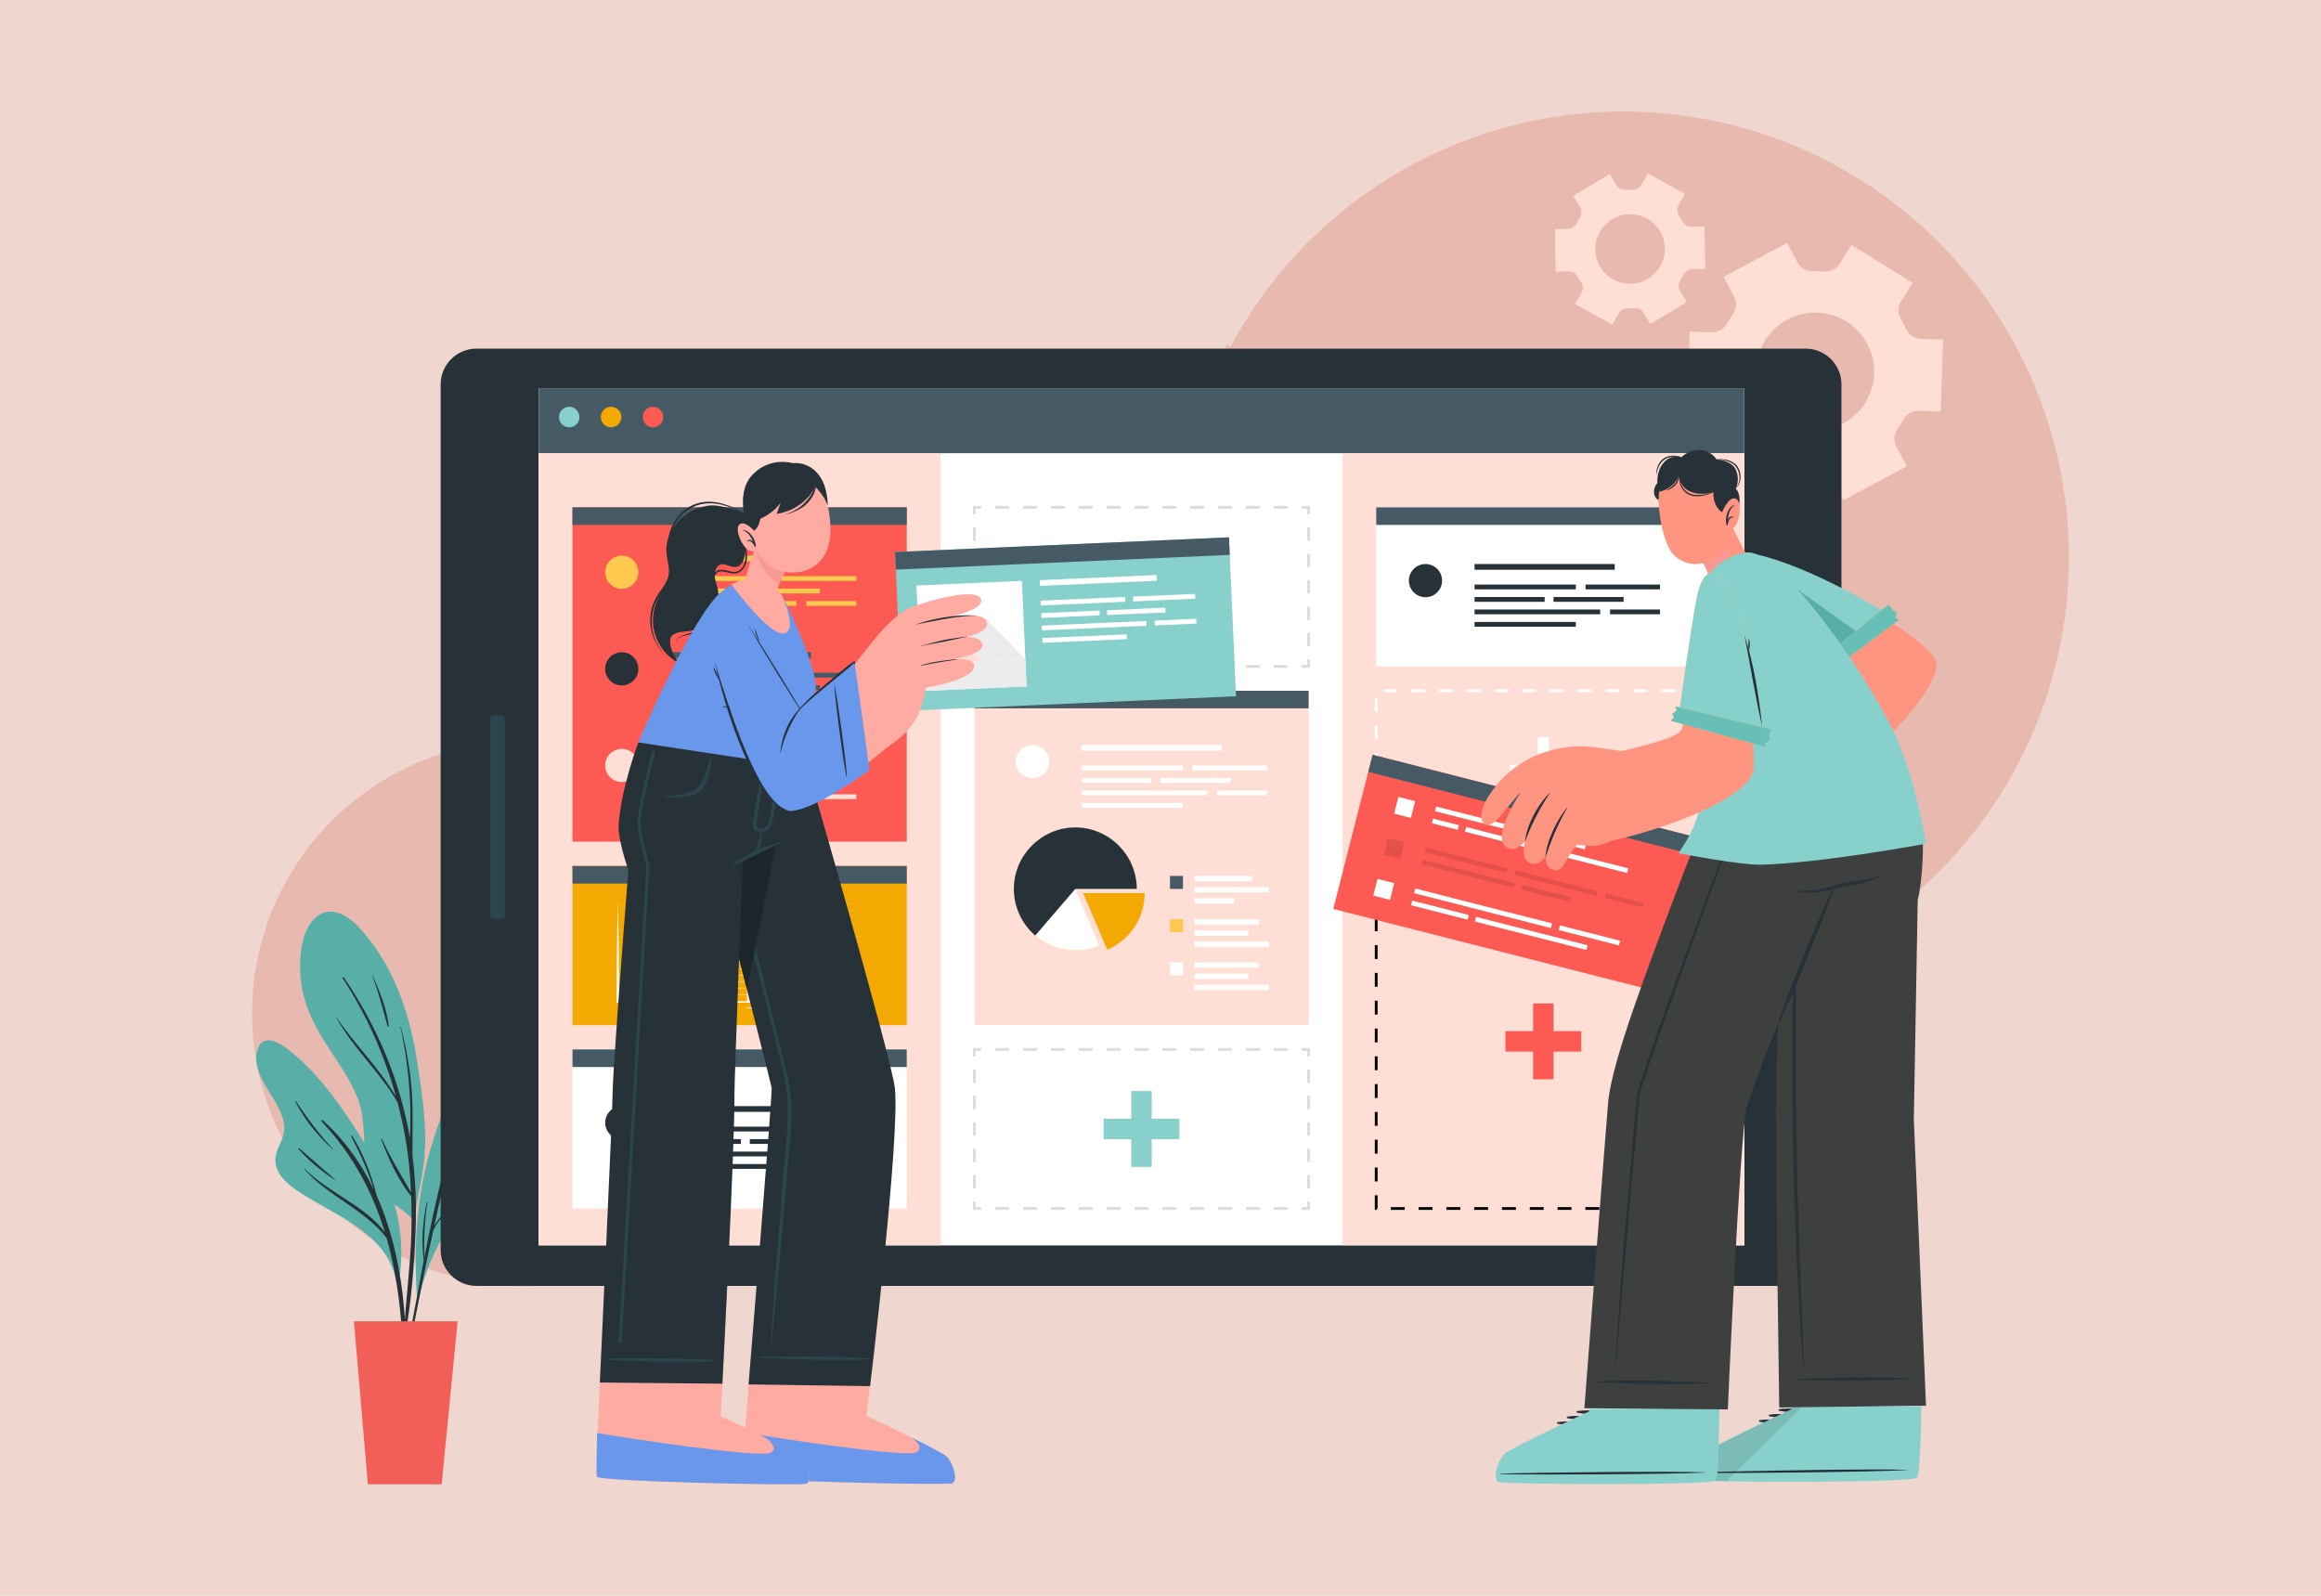 <?xml version="1.0" encoding="UTF-8"?>
<!-- Generator: Adobe Illustrator 23.0.5, SVG Export Plug-In . SVG Version: 6.00 Build 0)  -->
<svg xmlns="http://www.w3.org/2000/svg" xmlns:xlink="http://www.w3.org/1999/xlink" version="1.1" id="Layer_1" x="0px" y="0px" viewBox="0 0 2000 1375" style="enable-background:new 0 0 2000 1375;" xml:space="preserve">
<style type="text/css">
	.st0{fill:#EFD6CF;}
	.st1{fill:#E8BAAF;}
	.st2{fill:#FFDED5;}
	.st3{fill:#58AFA7;}
	.st4{fill:#263238;}
	.st5{fill:#F25F58;}
	.st6{fill:none;}
	.st7{fill:#FFFFFF;}
	.st8{fill:#2B454E;}
	.st9{fill:#455A64;}
	.st10{fill:#88D0CC;}
	.st11{fill:#F4A902;}
	.st12{fill:#FD5A53;}
	.st13{fill:#FFC84F;}
	.st14{fill:#ECECEC;}
	.st15{fill:none;stroke:#DCDCDC;stroke-width:2.396;stroke-miterlimit:10;}
	.st16{fill:none;stroke:#DCDCDC;stroke-width:2.396;stroke-miterlimit:10;stroke-dasharray:12.003,12.003;}
	.st17{fill:none;stroke:#DCDCDC;stroke-width:2.396;stroke-miterlimit:10;stroke-dasharray:11.373,11.373;}
	.st18{fill:#88D0CC;stroke:#88D0CC;stroke-width:8;stroke-miterlimit:10;}
	.st19{fill:none;stroke:#FFFFFF;stroke-width:2.396;stroke-miterlimit:10;stroke-dasharray:11.977;}
	.st20{fill:none;stroke:#000000;stroke-width:2.396;stroke-miterlimit:10;stroke-dasharray:11.977;}
	.st21{fill:#FD5A53;stroke:#FD5A53;stroke-width:8;stroke-miterlimit:10;}
	.st22{opacity:0.1;}
	.st23{fill:#FF9581;}
	.st24{fill:#67BFB8;}
	.st25{fill:#3E3F3F;}
	.st26{fill:#F79992;}
	.st27{fill:#FFABA1;}
	.st28{fill:#6997EC;}
	.st29{fill:#1D272B;}
</style>
<rect class="st0" width="2000" height="1375"></rect>
<g>
	<g>
		<circle class="st1" cx="452.09" cy="873.25" r="234.89"></circle>
		<circle class="st1" cx="1398.81" cy="480.06" r="384"></circle>
		<path class="st1" d="M582.47,1070.13c0,0,337.02-177.7,942.13-225.19l-467.23-548.43c0,0-122.89,380.38-605.28,341.85"></path>
	</g>
	<g>
		<g>
			<path class="st2" d="M1648.07,243.68L1595.38,211l-10,16.14c-2.94,4.75-8.31,7.32-13.87,6.84c-3.07-0.26-6.17-0.36-9.27-0.29     c-5.57,0.12-10.75-2.79-13.38-7.69l-8.97-16.73l-54.66,29.31l8.97,16.72c2.63,4.91,2.19,10.83-0.99,15.4     c-1.77,2.55-3.4,5.18-4.88,7.88c-2.68,4.9-7.79,7.94-13.37,7.77l-18.97-0.6l-1.93,61.97l19.04,0.57     c5.58,0.17,10.44,3.59,12.83,8.64c0.65,1.37,1.33,2.73,2.05,4.08c0.72,1.35,1.47,2.67,2.26,3.97c2.87,4.76,3.04,10.67,0.11,15.39     l-10.07,16.25l52.69,32.68l10.03-16.17c2.94-4.74,8.32-7.31,13.88-6.83c3.06,0.27,6.14,0.37,9.23,0.3     c5.56-0.12,10.73,2.79,13.36,7.69l8.97,16.73l54.66-29.31l-8.97-16.73c-2.63-4.9-2.19-10.82,0.99-15.39     c1.76-2.54,3.38-5.16,4.85-7.86c2.68-4.9,7.79-7.95,13.37-7.78l19.02,0.59l1.93-61.97l-19.03-0.59     c-5.56-0.17-10.4-3.58-12.78-8.62c-0.65-1.38-1.34-2.75-2.07-4.11c-0.72-1.35-1.48-2.67-2.26-3.97     c-2.89-4.78-3.05-10.72-0.11-15.47L1648.07,243.68z M1608.94,296.15c13.26,24.72,3.97,55.47-20.74,68.73     c-24.72,13.26-55.52,4-68.77-20.72c-13.26-24.72-3.95-55.54,20.77-68.8C1564.9,262.11,1595.68,271.43,1608.94,296.15z"></path>
			<path class="st2" d="M1451.88,167.05l-32.01-17.74l-5.43,9.8c-1.6,2.88-4.68,4.56-7.98,4.44c-1.82-0.07-3.65-0.03-5.47,0.1     c-3.28,0.23-6.42-1.33-8.11-4.15l-5.77-9.6l-31.38,18.87l5.77,9.6c1.69,2.82,1.6,6.32-0.14,9.11c-0.97,1.55-1.86,3.15-2.65,4.79     c-1.44,2.96-4.36,4.91-7.66,4.97l-11.2,0.2l0.66,36.59l11.24-0.21c3.3-0.06,6.26,1.81,7.81,4.72c0.42,0.79,0.86,1.57,1.33,2.34     c0.46,0.77,0.95,1.53,1.45,2.27c1.83,2.72,2.1,6.2,0.51,9.07l-5.47,9.87l32.01,17.74l5.45-9.82c1.6-2.88,4.69-4.55,7.98-4.43     c1.81,0.07,3.63,0.04,5.45-0.09c3.27-0.23,6.41,1.34,8.1,4.15l5.77,9.6l31.38-18.87l-5.77-9.6c-1.69-2.81-1.6-6.32,0.13-9.1     c0.97-1.55,1.85-3.14,2.63-4.77c1.44-2.97,4.36-4.92,7.66-4.98l11.23-0.21l-0.66-36.59l-11.23,0.2     c-3.29,0.06-6.24-1.81-7.79-4.71c-0.42-0.79-0.87-1.58-1.34-2.36c-0.46-0.77-0.95-1.53-1.45-2.27c-1.84-2.74-2.11-6.23-0.51-9.12     L1451.88,167.05z M1430.33,199.12c8.53,14.19,3.95,32.59-10.24,41.12c-14.19,8.53-32.62,3.96-41.15-10.23     c-8.53-14.19-3.94-32.63,10.25-41.16C1403.38,180.33,1421.8,184.94,1430.33,199.12z"></path>
		</g>
	</g>
	<g>
		<g>
			<g>
				<g>
					<g>
						<path class="st3" d="M362.48,1019.19c-2.21,10.86-4.57,21.56-4.76,32.64c0.31,0.53,0.31,2.54-0.03,2.01        c-0.01,1.79-2.73,1.54-2.79-0.22c-0.01-1.15-0.01-2.3,0.01-3.41c-6.58-7.69-15.94-12.4-23.6-19.02        c-6.19-5.36-10.69-11.83-13.21-19.68c-6.82-21.1-1.71-43.83-9.78-64.83c-6.95-18.11-18.92-33.68-29.14-49.97        c-10.79-17.23-18.91-35.43-20.29-55.95c-1.08-15.71,0.16-36.73,11.79-48.87c12.32-12.89,28.34-3.99,38.41,6.86        c29.17,31.5,43.45,72,49.98,113.64c3.61,23.05,7.33,46.24,7.34,69.62C366.4,994.58,364.96,1006.91,362.48,1019.19z"></path>
						<path class="st4" d="M358.1,1060.32c0.8-21.91,0.04-43.81-2.75-65.53c0.03-0.08,0.1-0.13,0.1-0.24        c-0.18-17.73,0.69-35.42-0.54-53.14c-1.34-19.25-4.73-38.05-9.52-56.73c-0.06-0.22-0.39-0.15-0.34,0.07        c4.03,18.23,6.61,36.89,7.85,55.52c0.66,10,0.89,20.02,0.67,30.04c-0.07,3.26-0.28,6.55-0.39,9.84c0-0.01,0-0.02,0-0.03        c-8.65-49.65-28.49-96.4-56.93-137.92c-0.39-0.56-1.39,0.08-1.01,0.66c20.53,31.35,36.01,66.01,46.04,102.14        c-14.32-24.71-35.42-44.74-51.34-68.42c-0.09-0.13-0.3,0.01-0.23,0.15c14.46,26.46,37.65,46.96,52.82,73        c2.82,10.71,5.19,21.54,7.04,32.45c2.54,14.98,3.98,30.09,4.64,45.24c-8.72-15.19-17.74-29.69-24.99-45.81        c-0.19-0.43-0.81-0.11-0.65,0.32c6.26,16.78,14.54,34.82,25.79,48.95c0.38,10.73,0.39,21.48,0.08,32.22        c-0.82,28.67-4.86,57.05-6.25,85.65c-0.04,0.86,1.17,0.92,1.31,0.1C354.55,1119.88,357.03,1089.7,358.1,1060.32z"></path>
						<path class="st4" d="M321.04,840.53c-0.09-0.21-0.39-0.05-0.31,0.15c5.66,14.3,9.06,28.85,13.28,43.56        c0.19,0.67,1.17,0.5,1.07-0.21C333.1,869.05,327.28,854.21,321.04,840.53z"></path>
					</g>
					<g>
						<path class="st3" d="M455.61,897.1c-3.13,8.59-7.09,16.94-11.28,25.06c-8.9,17.38-18.24,33.34-19.42,53.29        c-0.53,8.91-0.54,17.85-2.99,26.49c-2.12,7.48-5.71,14.44-9.89,20.97c-9.75,15.17-22.12,28.36-31.1,44.07        c-9.35,16.32-16.07,34.18-19.96,52.57c-0.2,1.01-1.79,0.79-1.59-0.22c0.03-0.08,0.04-0.15,0.05-0.23        c-0.04-0.05-0.09-0.1-0.1-0.21c-2.79-42.63-0.68-85.75,11.1-127.02c5.15-18.05,11.64-36.04,19.09-53.27        c6.52-15.04,14.79-29.55,26.69-41c7.73-7.39,24.54-21.48,36.07-14.64C457.83,886.25,457.59,891.71,455.61,897.1z"></path>
						<path class="st4" d="M415.64,995.15c-6.94,12.73-15.27,24.64-23.72,36.4c-3.97,5.52-8,11-11.96,16.52        c-1.87,2.61-3.98,5.22-5.69,8.01c0.99-4.52,1.95-9.05,2.96-13.57c4.85-21.73,9.49-43.64,17.07-64.62        c7.4-20.51,17.49-39.86,27.88-58.99c0.27-0.5-0.54-0.84-0.81-0.35c-8.57,15.1-17.27,30.19-24.38,46.05        c-3.97,8.86-7.26,17.96-10.12,27.19c3.1-19.71,6.94-38.67,12.82-57.84c0.05-0.17-0.19-0.29-0.26-0.11        c-7.3,18.85-12.33,39.95-13.3,60.16c0,0.04,0.02,0.07,0.03,0.1c-1.68,5.6-3.21,11.24-4.63,16.93        c-6,24.08-11.18,48.38-15.92,72.76c-0.39-15.99,0.14-31.72,2.68-47.58c0.06-0.36-0.49-0.43-0.56-0.08        c-3.48,16.36-4.75,33.51-2.61,50.15c-1.79,9.27-3.53,18.55-5.21,27.83c-3.6,19.8-8.15,39.98-10,60.03        c-0.05,0.52,0.67,0.61,0.79,0.11c2.6-10.86,4.03-22.07,6.1-33.05c2.07-11.01,4.21-22,6.43-32.98        c3.23-15.99,6.63-31.94,10.11-47.88c2.47-5.88,7.42-11.18,11.11-16.16c4.04-5.46,8.08-10.93,12.01-16.48        c7.31-10.33,13.98-21.04,19.58-32.4C416.15,995.07,415.77,994.92,415.64,995.15z"></path>
						<path class="st4" d="M416.91,976.84c-8.9,12.16-16.9,25.56-23.1,39.3c-0.08,0.18,0.19,0.35,0.3,0.18        c7.78-13.05,15.42-26.19,23.19-39.25C417.43,976.85,417.06,976.64,416.91,976.84z"></path>
					</g>
					<g>
						<path class="st3" d="M234.09,944.3c5.82,9.36,12.48,20.61,10.45,32.12c-1.29,7.28-6.41,13.32-7.14,20.74        c-1.65,16.37,14.92,26.65,26.91,34c29.88,18.34,70.59,34.27,77.11,73.37c0.24,1.38,2.64,0.96,2.42-0.39        c0-0.09-0.03-0.17-0.07-0.26c0.06-0.09,0.14-0.12,0.14-0.24c3.19-20.01,2.49-40.27-2.36-59.95        c-4.98-20.11-14.37-38.03-25.33-55.49c-18.54-29.55-38.15-59.8-65.52-82.04c-7.58-6.15-23.04-17.16-28.48-2.59        C216.94,917.72,226.96,932.89,234.09,944.3z"></path>
						<path class="st4" d="M262.84,1007.27c20.06,20.45,51.31,31.3,68.75,54.36c-11-35.81-28.38-67.79-54.45-95.23        c-0.67-0.7,0.31-1.76,1.04-1.1c19,17.18,33.29,37.51,43.95,59.71c-4.97-15.93-11.7-30.94-19.53-45.82        c-0.3-0.56,0.5-1.08,0.84-0.53c9.88,15.73,16.66,33.52,21.12,51.53c23.65,52.68,27.58,115.19,24.66,171.56        c-0.04,0.8-1.27,0.86-1.27,0.04c-0.07-44.35-2.15-89.42-14.08-132.37c-0.25-0.9-0.52-1.78-0.78-2.67        c-18.96-24.81-50.07-35.64-70.58-59.12C262.32,1007.39,262.62,1007.05,262.84,1007.27z"></path>
						<path class="st4" d="M257.79,989.35c10.48,9.05,20.81,18.32,31.31,27.36c0.11,0.09-0.02,0.28-0.14,0.2        c-11.35-7.19-22.94-16.79-31.76-26.93C256.84,989.56,257.36,988.98,257.79,989.35z"></path>
						<path class="st4" d="M254.95,948.85c9.71,14.57,19.85,28.2,31.78,41.05c0.16,0.17-0.07,0.42-0.25,0.26        c-12.75-11.56-24.18-25.65-32.07-40.98C254.23,948.83,254.72,948.51,254.95,948.85z"></path>
					</g>
				</g>
				<g>
					<g>
						<g>
							<polygon class="st5" points="394.34,1138.51 304.96,1138.51 317.01,1278.94 380.57,1278.94        "></polygon>
						</g>
					</g>
				</g>
			</g>
		</g>
		<g>
			<path class="st4" d="M1555.9,1107.99H410.58c-17.06,0-30.89-13.83-30.89-30.89V331.29c0-17.06,13.83-30.89,30.89-30.89H1555.9     c17.06,0,30.89,13.83,30.89,30.89v745.82C1586.78,1094.16,1572.95,1107.99,1555.9,1107.99z"></path>
			<line class="st6" x1="538.58" y1="335.4" x2="538.58" y2="333.54"></line>
			<rect x="464.18" y="334.48" class="st7" width="1038.85" height="738.51"></rect>
			<g>
				<path class="st8" d="M432,792.08h-6.56c-1.65,0-3-1.34-3-3V619.32c0-1.65,1.34-3,3-3H432c1.65,0,3,1.34,3,3v169.76      C435,790.74,433.66,792.08,432,792.08z"></path>
				<path class="st8" d="M1566.57,704.2c0,12.55-10.18,22.73-22.73,22.73c-12.55,0-22.73-10.18-22.73-22.73      c0-12.55,10.18-22.73,22.73-22.73C1556.4,681.47,1566.57,691.65,1566.57,704.2z"></path>
			</g>
			<g>
				<rect x="464.18" y="334.48" class="st7" width="1038.85" height="738.51"></rect>
				<g>
					<rect x="464.18" y="334.47" class="st9" width="1038.85" height="56.03"></rect>
					<g>
						<g>
							<path class="st10" d="M499.33,359.36c0,4.89-3.96,8.85-8.85,8.85c-4.89,0-8.85-3.96-8.85-8.85c0-4.89,3.96-8.85,8.85-8.85         C495.37,350.51,499.33,354.47,499.33,359.36z"></path>
							<g>
								<path class="st11" d="M535.45,359.36c0,4.89-3.96,8.85-8.85,8.85s-8.85-3.96-8.85-8.85c0-4.89,3.96-8.85,8.85-8.85          S535.45,354.47,535.45,359.36z"></path>
							</g>
							<g>
								<path class="st12" d="M571.57,359.36c0,4.89-3.96,8.85-8.85,8.85c-4.89,0-8.85-3.96-8.85-8.85c0-4.89,3.96-8.85,8.85-8.85          C567.61,350.51,571.57,354.47,571.57,359.36z"></path>
							</g>
						</g>
					</g>
				</g>
				<rect x="464.18" y="390.5" class="st2" width="346.28" height="682.48"></rect>
				<rect x="1156.75" y="390.5" class="st2" width="346.28" height="682.48"></rect>
				<g>
					<g>
						<rect x="1185.86" y="437.13" class="st7" width="288.05" height="137.09"></rect>
						
							<rect x="1185.86" y="437.13" transform="matrix(-1 -1.224647e-16 1.224647e-16 -1 2659.782 889.426)" class="st9" width="288.05" height="15.16"></rect>
						<g>
							<circle class="st4" cx="1228.33" cy="500.29" r="14.3"></circle>
							<g>
								<rect x="1270.62" y="485.99" class="st4" width="120.78" height="4.93"></rect>
								<rect x="1270.62" y="503.68" class="st4" width="87.25" height="4.14"></rect>
								<rect x="1366.22" y="503.68" class="st4" width="64.25" height="4.14"></rect>
								<rect x="1270.62" y="514.42" class="st4" width="60.39" height="4.14"></rect>
								<rect x="1338.66" y="514.42" class="st4" width="60.39" height="4.14"></rect>
								<rect x="1270.62" y="525.16" class="st4" width="108.25" height="4.14"></rect>
								<rect x="1387.41" y="525.16" class="st4" width="43.06" height="4.14"></rect>
								<rect x="1270.62" y="535.9" class="st4" width="87.25" height="4.14"></rect>
							</g>
						</g>
					</g>
					<g>
						
							<rect x="839.58" y="595.2" transform="matrix(-1 -1.224647e-16 1.224647e-16 -1 1967.215 1478.454)" class="st2" width="288.05" height="288.05"></rect>
						<g>
							<circle class="st7" cx="889.69" cy="656.23" r="14.3"></circle>
							<g>
								<rect x="931.97" y="641.93" class="st7" width="120.78" height="4.93"></rect>
								<rect x="931.97" y="659.62" class="st7" width="87.25" height="4.14"></rect>
								<rect x="1027.58" y="659.62" class="st7" width="64.25" height="4.14"></rect>
								<rect x="931.97" y="670.36" class="st7" width="60.39" height="4.14"></rect>
								<rect x="1000.02" y="670.36" class="st7" width="60.39" height="4.14"></rect>
								<rect x="931.97" y="681.1" class="st7" width="108.25" height="4.14"></rect>
								<rect x="1048.77" y="681.1" class="st7" width="43.06" height="4.14"></rect>
								<rect x="931.97" y="691.84" class="st7" width="87.25" height="4.14"></rect>
							</g>
						</g>
						
							<rect x="839.58" y="595.2" transform="matrix(-1 -1.224647e-16 1.224647e-16 -1 1967.215 1205.562)" class="st9" width="288.05" height="15.16"></rect>
						<g>
							<g>
								<path class="st11" d="M986.37,769.56c0,21.89-13.3,40.73-32.3,48.8l-20.72-48.8H986.37z"></path>
								<path class="st13" d="M926.58,765.92l20.72,48.8c-0.05,0-0.05,0.05-0.1,0.05c-1.63,0.66-3.25,1.27-4.87,1.78          c-5.13,1.57-10.41,2.39-15.74,2.39c-5.48,0-10.77-0.86-15.74-2.39c-16.6-5.18-29.71-18.28-34.83-34.89          c-1.52-4.98-2.39-10.26-2.39-15.74c0-5.48,0.86-10.77,2.39-15.74c5.13-16.61,18.23-29.71,34.83-34.83          c4.98-1.52,10.26-2.39,15.74-2.39c5.48,0,10.77,0.86,15.74,2.39c16.66,5.13,29.71,18.23,34.89,34.83          c1.52,4.98,2.39,10.26,2.39,15.74H926.58z"></path>
								<path class="st7" d="M926.58,765.92l20.72,48.8c-0.05,0-0.05,0.05-0.1,0.05c-1.63,0.66-3.25,1.27-4.87,1.78          c-5.13,1.57-10.41,2.39-15.74,2.39c-5.48,0-10.77-0.86-15.74-2.39c-16.5-5.23-29.6-18.38-34.83-34.89          c-1.52-4.98-2.39-10.26-2.39-15.74c0-5.48,0.86-10.77,2.39-15.74c5.23-16.5,18.33-29.6,34.83-34.83          c4.98-1.52,10.26-2.39,15.74-2.39c5.48,0,10.77,0.86,15.74,2.39c16.5,5.23,29.66,18.33,34.89,34.83          c1.52,4.98,2.39,10.26,2.39,15.74H926.58z"></path>
								<path class="st4" d="M926.6,765.93l-34.54,40.18c-11.7-10.06-18.44-24.75-18.44-40.18c0-29.06,23.92-52.98,52.98-52.98          c29.06,0,52.98,23.92,52.98,52.98H926.6z"></path>
							</g>
							<g>
								<rect x="1029.3" y="754.76" class="st7" width="49.56" height="4.61"></rect>
								<rect x="1029.3" y="764.38" class="st7" width="64.3" height="4.61"></rect>
								<g>
									<rect x="1029.3" y="774.01" class="st7" width="34.37" height="4.61"></rect>
								</g>
								<rect x="1008.19" y="754.76" class="st9" width="11.19" height="11.19"></rect>
							</g>
							<g>
								<rect x="1029.3" y="792" class="st7" width="55.58" height="4.61"></rect>
								<rect x="1029.3" y="801.63" class="st7" width="46.36" height="4.61"></rect>
								<g>
									<rect x="1029.3" y="811.26" class="st7" width="64.3" height="4.61"></rect>
								</g>
								<rect x="1008.19" y="792" class="st13" width="11.19" height="11.19"></rect>
							</g>
							<g>
								<rect x="1029.3" y="829.25" class="st7" width="55.58" height="4.61"></rect>
								<rect x="1029.3" y="838.88" class="st7" width="46.36" height="4.61"></rect>
								<g>
									<rect x="1029.3" y="848.51" class="st7" width="64.3" height="4.61"></rect>
								</g>
								<rect x="1008.19" y="829.25" class="st7" width="11.19" height="11.19"></rect>
							</g>
						</g>
					</g>
					<g>
						<rect x="493.3" y="437.13" class="st12" width="288.05" height="288.05"></rect>
						
							<rect x="493.3" y="437.13" transform="matrix(-1 -1.224647e-16 1.224647e-16 -1 1274.647 889.426)" class="st9" width="288.05" height="15.16"></rect>
						<g>
							<circle class="st13" cx="535.77" cy="493.05" r="14.3"></circle>
							<g>
								<rect x="578.05" y="478.76" class="st13" width="120.78" height="4.93"></rect>
								<rect x="578.05" y="496.44" class="st13" width="87.25" height="4.14"></rect>
								<rect x="673.66" y="496.44" class="st13" width="64.25" height="4.14"></rect>
								<rect x="578.05" y="507.18" class="st13" width="60.39" height="4.14"></rect>
								<rect x="646.1" y="507.18" class="st13" width="60.39" height="4.14"></rect>
								<rect x="578.05" y="517.92" class="st13" width="108.25" height="4.14"></rect>
								<rect x="694.85" y="517.92" class="st13" width="43.06" height="4.14"></rect>
								<rect x="578.05" y="528.66" class="st13" width="87.25" height="4.14"></rect>
							</g>
						</g>
						<g>
							<circle class="st4" cx="535.77" cy="576.3" r="14.3"></circle>
							<g>
								<rect x="578.05" y="562.01" class="st9" width="120.78" height="4.93"></rect>
								<rect x="578.05" y="579.69" class="st9" width="87.25" height="4.14"></rect>
								<rect x="673.66" y="579.69" class="st9" width="64.25" height="4.14"></rect>
								<rect x="578.05" y="590.44" class="st9" width="60.39" height="4.14"></rect>
								<rect x="646.1" y="590.44" class="st9" width="60.39" height="4.14"></rect>
								<rect x="578.05" y="601.18" class="st9" width="108.25" height="4.14"></rect>
								<rect x="694.85" y="601.18" class="st9" width="43.06" height="4.14"></rect>
								<rect x="578.05" y="611.92" class="st9" width="87.25" height="4.14"></rect>
							</g>
						</g>
						<g>
							<circle class="st2" cx="535.77" cy="659.56" r="14.3"></circle>
							<g>
								<rect x="578.05" y="645.26" class="st2" width="120.78" height="4.93"></rect>
								<rect x="578.05" y="662.95" class="st2" width="87.25" height="4.14"></rect>
								<rect x="673.66" y="662.95" class="st2" width="64.25" height="4.14"></rect>
								<rect x="578.05" y="673.69" class="st2" width="60.39" height="4.14"></rect>
								<rect x="646.1" y="673.69" class="st2" width="60.39" height="4.14"></rect>
								<rect x="578.05" y="684.43" class="st2" width="108.25" height="4.14"></rect>
								<rect x="694.85" y="684.43" class="st2" width="43.06" height="4.14"></rect>
								<rect x="578.05" y="695.17" class="st2" width="87.25" height="4.14"></rect>
							</g>
						</g>
					</g>
					<g>
						<rect x="493.3" y="746.17" class="st11" width="288.05" height="137.09"></rect>
						
							<rect x="493.3" y="746.17" transform="matrix(-1 -1.224647e-16 1.224647e-16 -1 1274.647 1507.501)" class="st9" width="288.05" height="15.16"></rect>
						<g>
							<path class="st7" d="M526.4,779.08l110.92-0.18c36.97,0.06,73.95,0.02,110.92,0.18c-36.97,0.16-73.95,0.12-110.92,0.18         L526.4,779.08z"></path>
							<path class="st7" d="M526.4,784.64l110.92-0.18c36.97,0.06,73.95,0.02,110.92,0.18c-36.97,0.16-73.95,0.12-110.92,0.18         L526.4,784.64z"></path>
							<path class="st7" d="M526.4,790.19l110.92-0.18c36.97,0.06,73.95,0.02,110.92,0.18c-36.97,0.16-73.95,0.12-110.92,0.18         L526.4,790.19z"></path>
							<path class="st7" d="M526.4,795.75l110.92-0.18c36.97,0.06,73.95,0.02,110.92,0.18c-36.97,0.16-73.95,0.12-110.92,0.18         L526.4,795.75z"></path>
							<path class="st7" d="M526.4,801.3l110.92-0.18c36.97,0.06,73.95,0.02,110.92,0.18c-36.97,0.16-73.95,0.12-110.92,0.18         L526.4,801.3z"></path>
							<path class="st7" d="M526.4,806.86l110.92-0.18c36.97,0.06,73.95,0.02,110.92,0.18c-36.97,0.16-73.95,0.12-110.92,0.18         L526.4,806.86z"></path>
							<path class="st7" d="M526.4,812.41l110.92-0.18c36.97,0.06,73.95,0.02,110.92,0.18c-36.97,0.16-73.95,0.12-110.92,0.18         L526.4,812.41z"></path>
							<path class="st7" d="M526.4,817.97l110.92-0.18c36.97,0.06,73.95,0.02,110.92,0.18c-36.97,0.16-73.95,0.12-110.92,0.18         L526.4,817.97z"></path>
							<path class="st7" d="M526.4,823.53l110.92-0.18c36.97,0.06,73.95,0.02,110.92,0.18c-36.97,0.16-73.95,0.12-110.92,0.18         L526.4,823.53z"></path>
							<path class="st7" d="M526.4,829.08l110.92-0.18c36.97,0.06,73.95,0.02,110.92,0.18c-36.97,0.16-73.95,0.12-110.92,0.18         L526.4,829.08z"></path>
							<path class="st7" d="M526.4,834.64l110.92-0.18c36.97,0.06,73.95,0.02,110.92,0.18c-36.97,0.16-73.95,0.12-110.92,0.18         L526.4,834.64z"></path>
							<path class="st7" d="M526.4,840.19l110.92-0.18c36.97,0.06,73.95,0.02,110.92,0.18c-36.97,0.16-73.95,0.12-110.92,0.18         L526.4,840.19z"></path>
							<path class="st7" d="M526.4,845.75l110.92-0.18c36.97,0.06,73.95,0.02,110.92,0.18c-36.97,0.16-73.95,0.12-110.92,0.18         L526.4,845.75z"></path>
							<path class="st7" d="M526.4,851.3l110.92-0.18c36.97,0.06,73.95,0.02,110.92,0.18c-36.97,0.16-73.95,0.12-110.92,0.18         L526.4,851.3z"></path>
							<path class="st7" d="M526.4,856.86l110.92-0.18c36.97,0.06,73.95,0.02,110.92,0.18c-36.97,0.16-73.95,0.12-110.92,0.18         L526.4,856.86z"></path>
							<rect x="549.86" y="817.97" class="st2" width="16.82" height="45.36"></rect>
							<rect x="581.07" y="798.78" class="st4" width="16.82" height="64.55"></rect>
							<rect x="612.28" y="812.61" class="st7" width="16.82" height="50.72"></rect>
							<rect x="643.49" y="795.75" class="st2" width="16.82" height="67.58"></rect>
							<rect x="674.69" y="804.81" class="st4" width="16.82" height="58.52"></rect>
							<rect x="705.9" y="837.97" class="st14" width="16.82" height="25.36"></rect>
							<path class="st7" d="M532.42,775.19l0.46,22.04l0.32,22.04c0.22,14.69,0.28,29.38,0.32,44.07l-1.09-0.67l53.96-0.03         l53.96,0.08l53.96,0.22l53.96,0.4l-53.96,0.4l-53.96,0.22l-53.96,0.08L532.42,864l-1.1,0l0-0.67         c0.04-14.69,0.1-29.38,0.32-44.07l0.32-22.04L532.42,775.19z"></path>
							<rect x="549.86" y="867.99" class="st14" width="16.82" height="0.93"></rect>
							<rect x="581.07" y="867.99" class="st14" width="16.82" height="0.93"></rect>
							<rect x="612.28" y="867.99" class="st14" width="16.82" height="0.93"></rect>
							<rect x="643.49" y="867.99" class="st14" width="16.82" height="0.93"></rect>
							<rect x="674.69" y="867.99" class="st14" width="16.82" height="0.93"></rect>
							<rect x="705.9" y="867.99" class="st14" width="16.82" height="0.93"></rect>
						</g>
					</g>
					<g>
						<rect x="493.3" y="904.24" class="st7" width="288.05" height="137.09"></rect>
						
							<rect x="493.3" y="904.24" transform="matrix(-1 -1.224647e-16 1.224647e-16 -1 1274.647 1823.638)" class="st9" width="288.05" height="15.16"></rect>
						<g>
							<circle class="st4" cx="535.77" cy="967.4" r="14.3"></circle>
							<g>
								<rect x="578.05" y="953.1" class="st4" width="120.78" height="4.93"></rect>
								<rect x="578.05" y="970.79" class="st4" width="87.25" height="4.14"></rect>
								<rect x="673.66" y="970.79" class="st4" width="64.25" height="4.14"></rect>
								<rect x="578.05" y="981.53" class="st4" width="60.39" height="4.14"></rect>
								<rect x="646.1" y="981.53" class="st4" width="60.39" height="4.14"></rect>
								<rect x="578.05" y="992.27" class="st4" width="108.25" height="4.14"></rect>
								<rect x="694.85" y="992.27" class="st4" width="43.06" height="4.14"></rect>
								<rect x="578.05" y="1003.01" class="st4" width="87.25" height="4.14"></rect>
							</g>
						</g>
					</g>
					<g>
						<g>
							<g>
								<polyline class="st15" points="839.58,443.12 839.58,437.13 845.57,437.13         "></polyline>
								<line class="st16" x1="857.57" y1="437.13" x2="1115.64" y2="437.13"></line>
								<polyline class="st15" points="1121.65,437.13 1127.63,437.13 1127.63,443.12         "></polyline>
								<line class="st17" x1="1127.63" y1="454.49" x2="1127.63" y2="562.54"></line>
								<polyline class="st15" points="1127.63,568.23 1127.63,574.22 1121.65,574.22         "></polyline>
								<line class="st16" x1="1109.64" y1="574.22" x2="851.57" y2="574.22"></line>
								<polyline class="st15" points="845.57,574.22 839.58,574.22 839.58,568.23         "></polyline>
								<line class="st17" x1="839.58" y1="556.85" x2="839.58" y2="448.81"></line>
							</g>
						</g>
						<g>
							<rect x="978.81" y="477" class="st2" width="9.6" height="57.34"></rect>
							
								<rect x="978.81" y="477" transform="matrix(6.123234e-17 -1 1 6.123234e-17 477.933 1489.281)" class="st2" width="9.59" height="57.34"></rect>
						</g>
					</g>
					<g>
						<g>
							<g>
								<polyline class="st15" points="839.58,910.23 839.58,904.24 845.57,904.24         "></polyline>
								<line class="st16" x1="857.57" y1="904.24" x2="1115.64" y2="904.24"></line>
								<polyline class="st15" points="1121.65,904.24 1127.63,904.24 1127.63,910.23         "></polyline>
								<line class="st17" x1="1127.63" y1="921.6" x2="1127.63" y2="1029.65"></line>
								<polyline class="st15" points="1127.63,1035.33 1127.63,1041.32 1121.65,1041.32         "></polyline>
								<line class="st16" x1="1109.64" y1="1041.32" x2="851.57" y2="1041.32"></line>
								<polyline class="st15" points="845.57,1041.32 839.58,1041.32 839.58,1035.33         "></polyline>
								<line class="st17" x1="839.58" y1="1023.96" x2="839.58" y2="915.91"></line>
							</g>
						</g>
						<g>
							<g>
								<rect x="978.81" y="944.11" class="st18" width="9.6" height="57.34"></rect>
								<rect x="954.94" y="967.98" class="st18" width="57.34" height="9.6"></rect>
							</g>
						</g>
					</g>
					<g>
						
							<rect x="1185.86" y="595.2" transform="matrix(-1 -1.224647e-16 1.224647e-16 -1 2659.782 1327.484)" class="st19" width="288.05" height="137.09"></rect>
						<g>
							<rect x="1325.09" y="635.07" class="st7" width="9.6" height="57.34"></rect>
							
								<rect x="1325.09" y="635.07" transform="matrix(6.123234e-17 -1 1 6.123234e-17 666.149 1993.633)" class="st7" width="9.6" height="57.34"></rect>
						</g>
					</g>
					<g>
						
							<rect x="1185.86" y="753.27" transform="matrix(-1 -1.224647e-16 1.224647e-16 -1 2659.782 1794.59)" class="st20" width="288.05" height="288.05"></rect>
						<g>
							<g>
								<rect x="1325.09" y="868.62" class="st21" width="9.6" height="57.34"></rect>
								<rect x="1301.22" y="892.5" class="st21" width="57.34" height="9.6"></rect>
							</g>
						</g>
					</g>
				</g>
			</g>
		</g>
		<g>
			<g>
				
					<rect x="1161.62" y="683.51" transform="matrix(-0.969 -0.247 0.247 -0.969 2384.795 1803.58)" class="st12" width="288.05" height="137.09"></rect>
				
					<rect x="1176.69" y="685.4" transform="matrix(-0.969 -0.247 0.247 -0.969 2429.078 1691.005)" class="st9" width="288.05" height="15.16"></rect>
				<g>
					<g>
						
							<rect x="1235.68" y="704.16" transform="matrix(0.969 0.247 -0.247 0.969 214.119 -292.594)" class="st7" width="72.71" height="4.14"></rect>
						
							<rect x="1313.17" y="721.49" transform="matrix(0.969 0.247 -0.247 0.969 220.515 -308.851)" class="st7" width="53.54" height="4.14"></rect>
						
							<rect x="1233.79" y="708.41" transform="matrix(0.969 0.247 -0.247 0.969 214.337 -285.842)" class="st7" width="22.97" height="4.14"></rect>
						
							<rect x="1337.09" y="740.29" transform="matrix(0.969 0.247 -0.247 0.969 226.102 -315.746)" class="st7" width="66.22" height="4.14"></rect>
						
							<rect x="1261.47" y="721.7" transform="matrix(0.969 0.247 -0.247 0.969 219.247 -298.311)" class="st7" width="71.74" height="4.14"></rect>
						
							<rect x="1202.7" y="688.54" transform="matrix(0.969 0.247 -0.247 0.969 209.651 -277.598)" class="st7" width="14.88" height="14.88"></rect>
					</g>
					<g class="st22">
						
							<rect x="1226.66" y="739.48" transform="matrix(0.969 0.247 -0.247 0.969 222.574 -289.269)" width="72.71" height="4.14"></rect>
						
							<rect x="1303.85" y="759.25" transform="matrix(0.969 0.247 -0.247 0.969 229.865 -307.808)" width="73.27" height="4.14"></rect>
						
							<rect x="1223.86" y="751.02" transform="matrix(0.969 0.247 -0.247 0.969 225.481 -289.349)" width="81.87" height="4.14"></rect>
						
							<rect x="1309.96" y="768.09" transform="matrix(0.969 0.247 -0.247 0.969 231.787 -305.371)" width="43.5" height="4.14"></rect>
						
							<rect x="1382.71" y="774.32" transform="matrix(0.969 0.247 -0.247 0.969 235.424 -321.941)" width="33.67" height="4.14"></rect>
						
							<rect x="1193.69" y="723.86" transform="matrix(0.969 0.247 -0.247 0.969 218.125 -274.292)" width="14.88" height="14.88"></rect>
					</g>
					<g>
						
							<rect x="1216.89" y="780.86" transform="matrix(0.969 0.247 -0.247 0.969 233.261 -291.619)" class="st7" width="121.67" height="4.14"></rect>
						
							<rect x="1342.58" y="804.24" transform="matrix(0.969 0.247 -0.247 0.969 241.891 -313.553)" class="st7" width="53.54" height="4.14"></rect>
						
							<rect x="1215.34" y="782.44" transform="matrix(0.969 0.247 -0.247 0.969 232.497 -282.367)" class="st7" width="50.33" height="4.14"></rect>
						
							<rect x="1269.52" y="802.52" transform="matrix(0.969 0.247 -0.247 0.969 239.904 -301.194)" class="st7" width="99.28" height="4.14"></rect>
						
							<rect x="1184.68" y="759.18" transform="matrix(0.969 0.247 -0.247 0.969 226.576 -270.963)" class="st7" width="14.88" height="14.88"></rect>
					</g>
				</g>
			</g>
			<g>
				<g>
					<g>
						<path class="st23" d="M1517.32,479.53c38,13.46,130.78,60.14,149.75,87.48c11.86,17.09-41.79,75.76-89.67,111.88        c-9.98,7.53-59.81-36.39-63.1-49.62c-2.24-9.01,68.67-45.26,64.87-51.5c-7-11.48-58.38-52.77-83-80.42        C1482.43,481.92,1493.69,471.16,1517.32,479.53z"></path>
					</g>
				</g>
				<g>
					<path class="st10" d="M1569.18,576.56l59.55-46.52c0,0-58.32-36.34-105.74-49.93c-37.03-10.61-43.57,0.85-21.71,24.94       C1523.14,529.15,1569.18,576.56,1569.18,576.56z"></path>
					<path class="st3" d="M1605.33,548.32l-36.16,28.26c0,0-46.03-47.43-67.88-71.51c-17.65-19.47-16.79-30.69,3.7-28.71       L1605.33,548.32z"></path>
					<g>
						<polygon class="st13" points="1568.59,584.8 1636.64,533.88 1633.33,532.88 1634.35,527.34 1631.85,526.59 1627.38,520.89         1561.15,574.13 1564.63,575.19 1564.64,580.15 1567.93,580.72       "></polygon>
						<polygon class="st24" points="1568.59,584.8 1636.64,533.88 1633.33,532.88 1634.35,527.34 1631.85,526.59 1627.38,520.89         1561.15,574.13 1564.63,575.19 1564.64,580.15 1567.93,580.72       "></polygon>
					</g>
				</g>
			</g>
			<g>
				<g>
					<g>
						<g>
							<path class="st23" d="M1653.8,1096.87c0,0,1.84,115.79,1.84,115.87c-0.28,21.7-0.92,40.72-2.16,50.53         c0,0.05,0,0.11-0.02,0.16c-0.47,3.7-1.02,6.06-1.69,6.68c-0.05,0.05-0.08,0.11-0.13,0.13c-6.51,4.29-179.99,7.09-186.07,5.15         c-6.11-1.91-1.04-19.43,5.61-24.91c6.7-5.48,72.61-36.26,72.61-36.26l-0.74-117.36L1653.8,1096.87z"></path>
							<path class="st7" d="M1656.07,1189.45c0,0-0.43,23.21-0.42,23.29c-0.28,21.7-0.92,40.72-2.16,50.53c0,0.05,0,0.11-0.02,0.16         c-0.68,3.65-1.28,6.07-1.69,6.68c-0.05,0.05-0.08,0.11-0.13,0.13c-6.51,4.29-179.99,7.09-186.07,5.15         c-6.11-1.91-1.04-19.43,5.61-24.91c6.7-5.48,72.61-36.26,72.61-36.26l0.11-23.64L1656.07,1189.45z"></path>
							<g>
								<g>
									<path class="st4" d="M1533.16,1214.19c11.57-1.79,25.58,0.42,34.12,8.88c0.33,0.33-0.14,0.79-0.51,0.66           c-11.24-3.93-21.76-6.56-33.61-8.09C1532.33,1215.54,1532.33,1214.32,1533.16,1214.19z"></path>
									<path class="st4" d="M1524.7,1218.93c11.57-1.79,25.58,0.42,34.12,8.88c0.33,0.33-0.14,0.79-0.51,0.66           c-11.24-3.93-21.76-6.55-33.61-8.09C1523.87,1220.28,1523.88,1219.06,1524.7,1218.93z"></path>
									<path class="st4" d="M1516.25,1223.68c11.57-1.79,25.58,0.41,34.12,8.88c0.33,0.33-0.14,0.79-0.51,0.66           c-11.24-3.93-21.76-6.56-33.61-8.09C1515.41,1225.03,1515.42,1223.81,1516.25,1223.68z"></path>
								</g>
								<path class="st10" d="M1465.57,1275.4c6.09,1.95,179.48,2.32,186.01-1.98c2.51-1.59,3.65-30.07,4.06-60.67          c0-0.32,0-0.64,0-0.96l-111.93,0.55l0.07,1.9c0,0-65.92,30.77-72.6,36.26C1464.55,1255.96,1459.47,1273.48,1465.57,1275.4z"></path>
								<path class="st4" d="M1467.42,1268.64c29.23-1.19,147.23-3.23,176.21-2.18c0.23,0.01,0.24,0.17,0,0.18          c-28.94,1.81-146.96,2.89-176.21,2.48C1466.81,1269.11,1466.8,1268.67,1467.42,1268.64z"></path>
								<path class="st22" d="M1552.58,1212.63l-65.12,63.73c-12.4-0.23-20.65-0.57-21.91-0.97c-6.08-1.93-1.02-19.43,5.61-24.91          c6.68-5.48,72.61-36.27,72.61-36.27l-0.08-1.88l8.54-0.05L1552.58,1212.63z"></path>
							</g>
						</g>
						<g>
							<path class="st25" d="M1659.64,1211.28l-126.47,1.49c0,0-2.91-190.09-2.78-258.24c0.14-77.84,11.8-310.09,11.8-310.09         l93.83,0.92c0,0,14.86,32.93,20.42,73.31c1.49,10.85-0.21,42.46-3.95,56.9l-3.35,189.17L1659.64,1211.28z"></path>
							<g>
								<path class="st4" d="M1550.59,1076.12c-1.13-33.8-1.78-51.34-2.37-85.16c-1.19-67.63-0.99-135.28,0.53-202.91          c0.85-37.94,2.24-75.87,3.74-113.79c0.02-0.43-0.64-0.42-0.67,0.01c-4.26,67.87-6.3,135.89-7.04,203.88          c-0.74,67.64-0.09,119.03,2.58,186.63c1.5,37.94,3.44,75.9,6.64,113.74c0.03,0.33,0.53,0.33,0.52-0.01          C1553.32,1144.38,1551.73,1110.26,1550.59,1076.12z"></path>
							</g>
							<path class="st4" d="M1549.82,1188.36c25.22-1.7,50.57-1.74,75.83-1.26c7.14,0.14,14.28,0.34,21.41,0.69         c0.26,0.01,0.24,0.38-0.01,0.4c-25.22,1.55-50.58,1.85-75.84,1.34c-7.14-0.14-14.28-0.36-21.41-0.75         C1549.53,1188.76,1549.55,1188.38,1549.82,1188.36z"></path>
						</g>
					</g>
				</g>
				<g>
					<g>
						<g>
							<path class="st23" d="M1482.03,1105.42c0,0-0.43,108.91-0.42,108.98c-0.28,21.7-0.92,40.72-2.16,50.53         c0,0.05,0,0.11-0.02,0.16c-0.47,3.7-1.02,6.06-1.69,6.68c-0.05,0.05-0.08,0.11-0.13,0.13c-6.51,4.29-179.99,7.09-186.07,5.15         c-6.11-1.91-1.04-19.43,5.61-24.91c6.7-5.48,72.61-36.26,72.61-36.26l6.38-110.16L1482.03,1105.42z"></path>
							<path class="st7" d="M1482.03,1191.12c0,0-0.43,23.21-0.42,23.29c-0.28,21.7-0.92,40.72-2.16,50.53c0,0.05,0,0.11-0.02,0.16         c-0.68,3.65-1.28,6.07-1.69,6.68c-0.05,0.05-0.08,0.11-0.13,0.13c-6.51,4.29-179.99,7.09-186.07,5.15         c-6.11-1.91-1.04-19.43,5.61-24.91c6.7-5.48,72.61-36.26,72.61-36.26l0.11-23.65L1482.03,1191.12z"></path>
							<g>
								<g>
									<path class="st4" d="M1359.13,1215.86c11.57-1.79,25.58,0.42,34.12,8.88c0.33,0.33-0.14,0.79-0.51,0.66           c-11.24-3.93-21.76-6.56-33.61-8.09C1358.29,1217.2,1358.3,1215.98,1359.13,1215.86z"></path>
									<path class="st4" d="M1350.67,1220.6c11.57-1.79,25.58,0.41,34.12,8.88c0.33,0.33-0.14,0.79-0.51,0.66           c-11.24-3.93-21.76-6.56-33.61-8.09C1349.83,1221.95,1349.84,1220.73,1350.67,1220.6z"></path>
									<path class="st4" d="M1342.21,1225.35c11.57-1.79,25.58,0.42,34.12,8.88c0.33,0.33-0.14,0.79-0.51,0.66           c-11.24-3.93-21.76-6.56-33.61-8.09C1341.38,1226.69,1341.38,1225.47,1342.21,1225.35z"></path>
								</g>
								<path class="st10" d="M1291.53,1277.06c6.09,1.95,180.15,3.02,186.68-1.28c2.51-1.59,2.97-30.77,3.38-61.37          c0-0.32,0-0.64,0-0.96l-111.93,0.55l0.07,1.9c0,0-65.92,30.77-72.6,36.26C1290.51,1257.63,1285.43,1275.15,1291.53,1277.06z          "></path>
								<path class="st4" d="M1293.38,1269.78c29.23-1.02,147.24-2.35,176.22-1.14c0.24,0.01,0.24,0.17,0,0.18          c-28.95,1.64-146.97,2.02-176.22,1.43C1292.77,1270.25,1292.76,1269.81,1293.38,1269.78z"></path>
							</g>
						</g>
						<g>
							<path class="st25" d="M1580.39,764.94c-0.03,0.08-69.33,164.19-75.48,190.44c-5.8,24.77-16.05,259.02-16.05,259.02         l-123.61-0.96c0,0,18.18-237.04,20.48-263.52c3.02-34.77,33.29-114.08,65.38-198.86c13.6-35.92,31.89-71.14,41.48-107.11         l140.51,1.38c0,0-1.85,63.45-31.16,109.06C1601.94,754.4,1588.81,760.32,1580.39,764.94z"></path>
							<g>
								<path class="st4" d="M1376.65,1190.29c25.25-1.22,50.6-0.78,75.84,0.18c7.14,0.27,14.27,0.61,21.4,1.1          c0.26,0.02,0.24,0.39-0.02,0.4c-25.24,1.07-50.6,0.89-75.85-0.1c-7.13-0.28-14.27-0.63-21.39-1.16          C1376.36,1190.69,1376.38,1190.3,1376.65,1190.29z"></path>
								<g>
									<path class="st4" d="M1548.13,767.76c6.49-0.05,12.97-0.43,19.37-1.56c6.47-1.14,12.51-3.23,18.8-5.02           c5.97-1.69,12.3-1.9,18.41-2.82c6.2-0.93,12.4-2.49,18.07-5.19c0.27-0.13,0.49,0.27,0.22,0.41           c-5.63,2.82-11.31,5.48-17.35,7.32c-6.2,1.89-12.66,2.09-18.95,3.57c-6.47,1.51-12.7,3.55-19.34,4.25           c-6.44,0.68-12.94,0.59-19.32-0.52C1547.81,768.14,1547.9,767.76,1548.13,767.76z"></path>
									<path class="st4" d="M1536.04,870.3c1.36-3.84,2.64-7.69,4.07-11.51c2.9-7.73,5.84-15.47,9.05-23.14           c6.38-15.23,12.41-30.56,19.15-45.71c3.82-8.59,7.26-17.29,11.72-25.71c0.11-0.21,0.51-0.11,0.44,0.1           c-2.28,7.86-5.48,15.55-8.35,23.3c-2.87,7.74-5.93,15.45-9,23.15c-6.1,15.3-12.08,30.63-18.73,45.81           c-1.86,4.25-3.78,8.49-5.79,12.71c-2.06,4.31-3.68,8.76-6.14,12.95c-0.13,0.23-0.55,0.13-0.49-0.12           C1532.96,878.13,1534.65,874.23,1536.04,870.3z"></path>
								</g>
							</g>
							<path class="st4" d="M1510.29,652.58c0.07-0.43,0.45-0.16,0.42,0.17c-1.08,11.34-3.04,23.6-7.02,34.34         c0,0-11.94,33.1-11.94,33.1l-23.94,66.17c-17.76,49.68-36.24,99.12-52.7,149.23c-1.98,5.53-2.64,11.15-3.09,17         c-5.65,63.64-13.95,156.36-19.33,221.42c-0.02,0.24-0.61,0.52-0.62,0.01c-0.02-1.03,4.6-70.15,4.6-70.15         c2.91-41.77,6.7-75.39,10.02-116.43c0.93-11.69,1.83-23.38,2.92-35.08c0.43-5.88,1.14-11.9,3.13-17.5         c23.29-70.35,51.99-145.32,77.86-215.09c0,0,12.52-32.89,12.52-32.89C1507.38,675.95,1509,664.18,1510.29,652.58         L1510.29,652.58z"></path>
						</g>
					</g>
				</g>
			</g>
			<g>
				<g>
					<g>
						<g>
							<path class="st23" d="M1489.93,514.88c6.74-2.2,15.85-19.77,17.3-32.23c0.09-0.85-3.97-7.79-8.51-16.45         c-2.73-5.27-5.65-11.19-7.92-16.8l-31.67,22.79c0,0,8.22,10.34,12.12,20.13c0.32,0.82,0.54,1.61,0.69,2.4         c0.03,0.11,0.05,0.25,0.1,0.4C1473.1,499.78,1479.38,518.33,1489.93,514.88z"></path>
						</g>
						<path class="st26" d="M1472.05,495.11c1.16-0.28,2.39-0.7,3.68-1.27c19.32-8.34,15.12-34.16,13.06-42.99l-29.66,21.35        c0,0,8.21,10.34,12.12,20.13c0.31,0.81,0.54,1.61,0.68,2.39C1471.97,494.83,1471.99,494.98,1472.05,495.11z"></path>
					</g>
					<g>
						<g>
							<path class="st23" d="M1485.38,407.1c7.57,11.84,11.18,51.16,4.3,62.07c-9.97,15.82-31.51,23.08-46.26,9.9         c-14.3-12.77-18.1-64.09-9.93-74.55C1445.52,389.13,1474.2,389.6,1485.38,407.1z"></path>
						</g>
						<g>
							<path class="st23" d="M1493.2,442.35c0.54,11.3-0.42,21.92-3.52,26.81c-9.97,15.82-31.5,23.08-46.26,9.91         c-10.01-8.95-14.87-36.77-14.09-56.25c0,0-0.01-0.02,0.01-0.04c0.34-8.32,1.7-15.13,4.14-18.26         c12.04-15.38,40.73-14.93,51.91,2.57C1489.57,413.63,1492.53,428.5,1493.2,442.35z"></path>
						</g>
						<g>
							<path class="st4" d="M1492.16,442.9c-9.73,2.11-16.55-8.87-15.61-18.63c0,0-25.63,7.23-29.91-13.57c0,0-5.25,10.98-17.06,13         l-0.38,7.02c-2.79-0.39-6.74-7.6-1.05-14.52c0,0-1.05-10.52,5.75-17.91c6.8-7.39,15.06-4.37,15.06-4.37s5.39-6,15.2-6.15         c9.81-0.15,15.03,8.05,15.03,8.05s13.3,0.61,16.83,9.49c3.53,8.88-0.33,15.73-0.33,15.73s3.77,3.14,3.25,11.23         C1498.61,437.47,1495.08,442.27,1492.16,442.9z"></path>
							<path class="st4" d="M1446.96,408.76c0.07,1.74,0.25,3.46,0.68,5.13c0.34,1.68,0.94,3.29,1.66,4.82         c1.51,3.02,4,5.49,7.14,6.66c3.08,1.4,6.61,1.18,9.98,1.03c1.69-0.29,3.41-0.47,5.09-0.86c1.68-0.42,3.35-0.87,5.05-1.26         c-1.61,0.65-3.26,1.22-4.9,1.84c-1.67,0.52-3.41,0.8-5.12,1.22c-3.47,0.36-7.16,0.59-10.55-0.83         c-3.37-1.35-6.13-4.11-7.53-7.4C1447.06,415.82,1446.6,412.22,1446.96,408.76z"></path>
							<path class="st4" d="M1479.2,395.83c3.29-0.45,6.68-0.22,9.93,0.7c3.24,0.9,6.33,2.84,8.28,5.74         c0.92,1.49,1.55,3.09,1.95,4.74c0.45,1.64,0.61,3.37,0.48,5.07c-0.24,3.4-1.71,6.7-4.14,8.97c2.04-2.6,3.16-5.82,3.2-9.01         c0.03-3.16-0.81-6.47-2.51-9.09c-0.85-1.32-1.97-2.45-3.26-3.38c-1.32-0.88-2.76-1.61-4.29-2.14         C1485.8,396.36,1482.5,395.89,1479.2,395.83z"></path>
							<path class="st4" d="M1448.97,393.93c-2.63-0.53-5.3-0.69-7.89-0.38c-2.58,0.32-5.08,1.18-7.14,2.7         c-2.06,1.51-3.6,3.65-4.69,6.02c-1.07,2.38-1.74,4.97-2.08,7.63c-0.17-2.69,0.28-5.42,1.21-7.99         c0.94-2.58,2.58-4.96,4.84-6.65c2.27-1.64,5.04-2.54,7.78-2.65C1443.74,392.49,1446.48,392.92,1448.97,393.93z"></path>
							<path class="st4" d="M1435.23,422.82c2.76-1.48,5.28-3.21,7.31-5.41c1.05-1.07,1.87-2.32,2.6-3.63         c0.77-1.31,1.15-2.78,1.62-4.29c0.04,1.56-0.14,3.19-0.77,4.68c-0.57,1.5-1.45,2.9-2.56,4.07c-1.11,1.17-2.38,2.18-3.78,2.94         C1438.27,421.95,1436.79,422.56,1435.23,422.82z"></path>
						</g>
						<g>
							<path class="st23" d="M1483.57,442.26c0,0,5.37-14.35,11.67-12.74c6.3,1.61,4.45,20.89-1.41,24.97         c-5.86,4.08-9.74-1.27-9.74-1.27L1483.57,442.26z"></path>
							<path class="st4" d="M1494.58,435.03c0.1-0.04,0.16,0.1,0.08,0.16c-4.07,3.01-5.37,7.84-5.92,12.64         c0.92-2.03,2.52-3.42,5.19-2.4c0.14,0.05,0.07,0.27-0.06,0.27c-1.96,0.08-3.22,0.75-4.1,2.56c-0.62,1.28-0.88,2.78-1.21,4.16         c-0.11,0.46-0.9,0.43-0.86-0.07c0-0.04,0.01-0.08,0.01-0.11C1486.09,446.48,1488.51,437.21,1494.58,435.03z"></path>
						</g>
					</g>
				</g>
				<g>
					<g>
						<path class="st10" d="M1659.64,727c0,0-91.74,16.99-142.46,18.06c-17.83,0.37-70.65-9.82-70.65-9.82        c-1-0.57,18.57-22.1,20.99-55.47c4.41-60.72-5.2-153.66,3.8-181.53c3.49-10.8,26.77-25.65,39.74-21.56        c26.48,8.34,82.72,82.64,115.77,143.85C1650.46,664.25,1659.64,727,1659.64,727z"></path>
					</g>
				</g>
			</g>
			<g>
				<g>
					<g>
						<path class="st23" d="M1487.8,509.67c17.23,27.65,25.81,143.7,22.92,154.93c-6.68,25.95-85.41,52.27-122.32,59.8        c-9.33,1.9-1.24-75,8.69-77.25c18.13-4.1,48.47-11.52,51.9-18.4c3.44-6.88,11.25-73.29,13.74-107.56        C1464.82,492.29,1479.08,495.68,1487.8,509.67z"></path>
					</g>
					<g>
						<g>
							<g>
								<g>
									<path class="st23" d="M1401.68,647.86c0,0-15.84-2.55-30.84-4.34c-18.05-2.15-63.5,1.2-89.68,45.06           c-10.03,16.81-2.62,31.18,10.9,15.57c9.52-10.99,15.18-19.43,19.29-22.14c0,0-0.93,22.24,9.27,30.14           c4.56,3.53,17.22,12.87,28.12,18.74c0,0,1.92-2.03,3.98-4.95c0,0,19.95,7.72,35.68-1.56L1401.68,647.86z"></path>
								</g>
							</g>
							<g>
								<path class="st23" d="M1353.27,643.41c-8.11,5-25.11,15.89-35.93,29.63c-12.01,15.26-31.04,47.91-19.68,56.66          c8.33,6.42,16.69-5.41,16.69-5.41s-5.02,15.15,3.77,19.3c8.01,3.78,13.93-5.75,13.93-5.75s-1.46,9.71,6.95,11.87          c10.13,2.59,11.54-18.19,24.06-24.42C1365.89,723.88,1353.27,643.41,1353.27,643.41z"></path>
								<g>
									<path class="st4" d="M1335.59,683.04c-6.85,5.95-18.95,23.47-21.39,40.88c-0.05,0.4,0.21,0.65,0.34,0.3           c6.76-18.6,16.61-34.55,21.19-41.06C1335.79,683.07,1335.67,682.97,1335.59,683.04z"></path>
								</g>
								<g>
									<path class="st4" d="M1350.65,695.61c-5.39,5.74-17.05,24.35-18.92,42.08c-0.04,0.4,0.24,0.63,0.36,0.28           c6.26-19.73,14.52-35.48,18.71-42.25C1350.85,695.63,1350.72,695.54,1350.65,695.61z"></path>
								</g>
							</g>
						</g>
					</g>
				</g>
				<g>
					<path class="st13" d="M1446.53,616.56l73.25,18.58c0,0-7.03-69.05-25.33-114.85c-14.29-35.77-27.36-33.91-33.02-1.88       C1455.78,550.43,1446.53,616.56,1446.53,616.56z"></path>
					<path class="st10" d="M1461.43,518.4c5.66-32.03,18.72-33.89,33.02,1.88c18.3,45.81,25.33,114.85,25.33,114.85l-73.25-18.58       C1446.53,616.56,1455.78,550.43,1461.43,518.4z"></path>
					<g>
						<path class="st4" d="M1518.57,625.98c-6.24-25.68-10.29-53.12-15.49-79.04C1511.45,572.49,1515.41,599.34,1518.57,625.98        L1518.57,625.98z"></path>
						<path class="st4" d="M1506.87,549.86c1.39,3.65,1.21,7.84-0.15,11.48C1506.48,557.42,1506.67,553.78,1506.87,549.86        L1506.87,549.86z"></path>
					</g>
					<g>
						<polygon class="st13" points="1439.65,621.13 1521.59,643.73 1520.35,640.51 1525.35,637.93 1524.42,635.48 1526.18,628.46         1443.53,608.72 1444.83,612.12 1440.91,615.17 1442.48,618.11       "></polygon>
						<polygon class="st24" points="1439.65,621.13 1521.59,643.73 1520.35,640.51 1525.35,637.93 1524.42,635.48 1526.18,628.46         1443.53,608.72 1444.83,612.12 1440.91,615.17 1442.48,618.11       "></polygon>
					</g>
				</g>
			</g>
		</g>
		<g>
			<g>
				
					<rect x="774.07" y="469.3" transform="matrix(-0.999 0.044 -0.044 -0.999 1859.011 1034.702)" class="st10" width="288.05" height="137.09"></rect>
				
					<rect x="771.39" y="469.36" transform="matrix(-0.999 0.044 -0.044 -0.999 1850.957 913.077)" class="st9" width="288.05" height="15.16"></rect>
				<g>
					<g>
						
							<rect x="791.61" y="502.5" transform="matrix(-0.999 0.044 -0.044 -0.999 1697.518 1058.548)" class="st7" width="90.97" height="90.97"></rect>
						<path class="st22" d="M805.24,525.59c-0.88,6.09,4.55,11.05,10.53,9.64c3.35-0.79,5.95-3.63,6.44-7.03        c0.88-6.09-4.55-11.05-10.53-9.64C808.33,519.35,805.73,522.19,805.24,525.59z"></path>
						<polygon class="st14" points="817.81,570.73 883.5,567.83 849.03,532.45       "></polygon>
						<g>
							<polygon class="st2" points="792.61,571.84 846.84,569.45 818.67,546.66        "></polygon>
						</g>
						
							<rect x="793.09" y="569.83" transform="matrix(0.999 -0.044 0.044 0.999 -24.818 37.521)" class="st14" width="90.97" height="23.61"></rect>
					</g>
				</g>
				<g>
					
						<rect x="896.1" y="497.63" transform="matrix(0.999 -0.044 0.044 0.999 -21.12 42.195)" class="st7" width="100.66" height="4.93"></rect>
					
						<rect x="896.87" y="515.92" transform="matrix(0.999 -0.044 0.044 0.999 -21.921 41.631)" class="st7" width="72.71" height="4.14"></rect>
					
						<rect x="976.48" y="512.83" transform="matrix(0.999 -0.044 0.044 0.999 -21.717 44.713)" class="st7" width="53.54" height="4.14"></rect>
					
						<rect x="897.36" y="527.14" transform="matrix(0.999 -0.044 0.044 0.999 -22.426 41.169)" class="st7" width="50.33" height="4.14"></rect>
					
						<rect x="954.01" y="524.64" transform="matrix(0.999 -0.044 0.044 0.999 -22.261 43.664)" class="st7" width="50.33" height="4.14"></rect>
					
						<rect x="897.81" y="536.99" transform="matrix(0.999 -0.044 0.044 0.999 -22.841 42.08)" class="st7" width="90.21" height="4.14"></rect>
					
						<rect x="995.07" y="533.9" transform="matrix(0.999 -0.044 0.044 0.999 -22.637 45.167)" class="st7" width="35.88" height="4.14"></rect>
					
						<rect x="898.29" y="548.11" transform="matrix(0.999 -0.044 0.044 0.999 -23.338 41.725)" class="st7" width="72.71" height="4.14"></rect>
				</g>
			</g>
			<g>
				<g>
					<g>
						<g>
							<path class="st27" d="M820.26,1278.07c-5.76,1.8-173.96-1.83-180.1-5.93c-2.36-1.52,12.05-160.83,12.05-160.83l106.67,2.04         l-12.13,106.57c0,0,62.06,29.4,68.34,34.62C821.33,1259.73,826.02,1276.3,820.26,1278.07z"></path>
							<path class="st28" d="M820.26,1278.08c-5.75,1.79-173.96-1.84-180.1-5.94c-0.74-0.46-0.97-16.64,1.71-37.7         c30.5,5.11,139.37,21.83,147.84,16.84c5.91-3.47,0.68-8.91-4.16-12.56c13.9,6.93,26.87,13.59,29.55,15.83         C821.33,1259.74,826.02,1276.31,820.26,1278.08z"></path>
						</g>
						<g>
							<path class="st4" d="M749.75,1194.37l-104.72-1.48c0,0,20.75-250.82,19.88-255.64c-1.1-6.18-75.4-297.51-75.4-297.51h99.94         c0,0,78.82,271.53,81.65,297.7C775.69,979.69,749.75,1194.37,749.75,1194.37z"></path>
							<g>
								<path class="st8" d="M654.45,1169.25c6.19-0.45,12.44-0.37,18.64-0.45c6.21-0.08,12.42-0.1,18.63-0.04          c12.42,0.12,24.83,0.31,37.25,0.66c3.4,0.1,6.79,0.2,10.19,0.36c3.64,0.17,7.25,0.79,10.88,0.92          c0.28,0.01,0.27,0.44-0.01,0.44c-3.05,0.03-6.1,0.48-9.15,0.57c-3.16,0.09-6.33,0.11-9.49,0.11          c-6.21,0-12.42-0.02-18.63-0.07c-12.41-0.1-24.84-0.27-37.25-0.78c-7.01-0.29-14.09-0.38-21.07-1.08          C654.02,1169.85,654.04,1169.28,654.45,1169.25z"></path>
								<path class="st8" d="M611.5,663.27c8.94,31.67,17.12,63.62,25.13,95.53c8.02,31.93,15.99,63.88,23.94,95.83          c3.98,15.98,7.95,31.95,11.92,47.93c3.87,15.55,8.36,31.19,9.32,47.26c0.98,16.34-1.1,32.81-2.48,49.08          c-1.39,16.35-2.75,32.71-4.19,49.05c-2.86,32.71-5.61,65.45-9.17,98.09c-0.44,4.08-0.88,8.17-1.3,12.26          c-0.04,0.35-0.57,0.34-0.55-0.01c2.17-32.73,4.42-65.44,7.04-98.14c1.31-16.36,2.64-32.71,3.99-49.06          c1.35-16.32,3.25-32.7,3.76-49.07c0.52-16.53-2.5-32.34-6.49-48.3c-3.91-15.63-7.83-31.26-11.75-46.9          c-8-31.94-16-63.88-23.93-95.83c-8.88-35.78-17.74-71.62-25.57-107.64C611.16,663.15,611.45,663.08,611.5,663.27z"></path>
							</g>
							<path class="st29" d="M589.51,639.75c0,0,31.88,124.98,54.18,212.96l42.53-212.96H589.51z"></path>
						</g>
					</g>
					<g>
						<g>
							<g>
								<path class="st27" d="M694.66,1278.46c-5.76,1.8-173.96-1.83-180.1-5.93c-2.36-1.52,6.42-160.93,6.42-160.93l105.26,2.04          l-5.1,106.66c0,0,62.06,29.4,68.34,34.62C695.72,1260.12,700.42,1276.69,694.66,1278.46z"></path>
								<path class="st28" d="M694.66,1278.47c-5.75,1.79-173.96-1.84-180.1-5.94c-0.74-0.46-0.57-16.22,0.02-37.73          c30.5,5.11,141.06,21.85,149.53,16.86c5.91-3.47,0.68-8.91-4.16-12.56c13.9,6.93,26.87,13.59,29.55,15.83          C695.73,1260.13,700.41,1276.7,694.66,1278.47z"></path>
							</g>
						</g>
						<g>
							<path class="st4" d="M686.23,639.71c0,0-5.65,70.66-17.3,88.41c0,0-11.45,3.99-28.99,14.44c0,0-7.2,189.04-7.07,200.39         c0.47,42.47-10.39,249.31-10.39,249.31l-105.59-1c0,0,10.95-233.91,10.99-249.47c0.05-15.05,7.18-109.96,13.56-192.25         c0,0-9.39-26.29-8.35-39.56c2.52-32.18,16.95-70.23,16.95-70.23L686.23,639.71z"></path>
							<g>
								<path class="st8" d="M649.07,706.91c0.4-2.64,0.79-5.29,1.2-7.93c0.74-4.84,1.73-9.66,2.58-14.48          c1.93-10.95,3.93-21.94,6.37-32.79c0.06-0.26,0.5-0.2,0.47,0.08c-0.43,4.38-0.94,8.76-1.56,13.12          c-0.62,4.36-1.05,8.75-1.67,13.12c-1.22,8.65-2.43,17.32-3.9,25.93c-0.57,3.32-2.64,9.27,2.14,10.3          c3.78,0.81,6.56-2.9,7.67-6.01c1.36-3.79,1.84-8,2.54-11.95c0.78-4.37,1.47-8.75,2.08-13.14          c1.35-9.57,2.83-19.09,4.39-28.63c0.04-0.27,0.48-0.19,0.47,0.08c-0.31,9.82-0.82,19.55-2.12,29.3          c-0.62,4.66-1.31,9.3-2.1,13.93c-0.74,4.32-1.29,8.98-3.2,12.97c-1.5,3.13-4.3,5.96-7.9,6.34c-0.07,0.01-0.15,0-0.22,0.01          c0.08,0.06,0.14,0.15,0.14,0.27c-0.05,1.55-0.02,3.12-0.19,4.66c-0.16,1.53-0.47,3.06-0.76,4.57          c-0.29,1.52-0.66,3.09-1.18,4.55c-0.25,0.71-0.51,1.41-0.84,2.09c-0.34,0.71-0.82,1.26-1.23,1.92          c-0.17,0.27-0.49,0.1-0.51-0.16l-0.02,0c0.02-0.26,0.02-0.51,0.03-0.76c0-0.04,0.01-0.09,0-0.13c0,0,0,0,0-0.01          c0.01-0.45,0.02-0.9,0.09-1.36c0.11-0.75,0.28-1.48,0.44-2.22c0.32-1.47,0.73-2.94,1.12-4.4c0.4-1.46,0.71-2.93,1.09-4.39          c0.39-1.51,0.88-2.98,1.23-4.49c0.02-0.07,0.06-0.1,0.1-0.14c-2.81,0.03-5.65-1.46-6.67-4.18          C648.43,710.99,648.77,708.93,649.07,706.91z"></path>
								<path class="st8" d="M631.4,744.87c3.02-2.48,6.58-4.54,9.93-6.55c3.65-2.19,7.42-4.17,11.32-5.87          c7.64-3.32,15.51-5.58,23.4-8.19c0.23-0.08,0.39,0.31,0.16,0.41c-7.63,3.04-14.95,7.07-22.33,10.68          c-3.63,1.78-7.3,3.46-11,5.1c-3.7,1.64-7.39,3.55-11.2,4.94C631.4,745.5,631.17,745.06,631.4,744.87z"></path>
								<path class="st8" d="M571.79,685.87c5.37-0.02,23.96-1.35,29.46-7.52c3.18-3.57,5.3-8.04,6.88-12.4          c1.78-4.93,3.06-9.94,4.17-15.06c0.05-0.25,0.42-0.17,0.43,0.07c0.17,5.73-0.65,11.57-2.17,17.09          c-1.3,4.72-3.04,9.98-6.85,13.29c-4.01,3.48-9.46,4.7-14.59,5.33c-5.79,0.72-11.57,0.55-17.34-0.24          C571.42,686.39,571.41,685.87,571.79,685.87z"></path>
								<path class="st8" d="M698.86,687.31c-1.66-0.02-6.52-3.41-7.11-4.3c-4.06-6.12-5.05-25.56-5.39-30.68          c-0.02-0.25-0.13-0.17-0.13,0.07c-0.05,5.73,0.2,11.57,0.67,17.09c0.4,4.72,0.94,9.98,2.12,13.29          c1.24,3.48,8.07,5.88,9.85,5.09C698.98,687.84,698.98,687.32,698.86,687.31z"></path>
								<path class="st8" d="M521.56,1170.8c6.19-0.45,12.44-0.37,18.64-0.45c6.21-0.08,12.42-0.1,18.63-0.04          c12.42,0.12,24.83,0.31,37.25,0.66c3.4,0.1,6.79,0.2,10.19,0.36c3.64,0.17,7.25,0.79,10.88,0.92          c0.28,0.01,0.27,0.44-0.01,0.44c-3.05,0.03-6.1,0.48-9.15,0.57c-3.16,0.09-6.33,0.11-9.5,0.11          c-6.21,0-12.42-0.02-18.63-0.07c-12.41-0.1-24.84-0.27-37.25-0.78c-7.01-0.29-14.09-0.38-21.07-1.08          C521.14,1171.4,521.15,1170.83,521.56,1170.8z"></path>
								<path class="st8" d="M534.45,1157.05c-0.02,0-0.04,0-0.06,0c-0.71-0.03-1.26-0.64-1.22-1.35L557,746.38          c-0.3-1.79-7.02-24.66-7.62-36.34c-0.63-12.35,12.13-60.47,12.68-62.51c0.18-0.69,0.9-1.08,1.57-0.91          c0.69,0.18,1.1,0.89,0.91,1.57c-0.13,0.5-13.21,49.77-12.59,61.71c0.62,12.07,7.58,35.98,7.61,36.17          c0.02,0.09-23.83,409.74-23.83,409.74C535.7,1156.51,535.13,1157.05,534.45,1157.05z"></path>
							</g>
						</g>
					</g>
				</g>
			</g>
			<g>
				<g>
					<g>
						<path class="st4" d="M650.15,445.97c-1.26,0.38-2.44,0.98-3.47,1.81c-4.65,3.78-5.72,10.1-5.59,15.73        c0.17,6.03,1.73,12.44-0.13,18.32c-0.72,2.3-2.03,4.5-4.13,5.76c-2.37,1.42-5.12,1.09-7.64,0.29        c-2.65-0.82-5.62-2.39-8.45-1.4c-2.35,0.81-3.81,3.15-4.48,5.44c-1.72,5.94,1.91,12.01,2.61,17.85        c0.76,6.25-0.41,12.62-3.32,18.21c-2.71,5.22-7.04,9.52-12.16,12.38c-2.49,1.4-5.22,2.48-8,3.1c-3.13,0.69-6.35,0.69-9.5,1.25        c-2.92,0.52-6.12,1.68-7.76,4.33c-1.27,2.05-1.29,10.93,5.26,19.6c0.47,0.62-0.68,1.43-1.38,0.97        c-1.37-0.86-2.67-1.79-3.91-2.81c-10.36-8.44-16.21-21.57-15.35-34.93c0.47-7.14,2.75-14,6.49-20.07        c2.08-3.36,4.47-6.59,5.96-10.27c1.33-3.28,1.63-6.75,1.32-10.26c-0.6-6.67-2.8-13.1-2.24-19.87c0.51-6.03,2.69-11.85,6-16.9        c6.95-10.56,18.35-17.3,30.82-18.91C623.4,434.02,650.84,445.75,650.15,445.97z"></path>
						<path class="st4" d="M649.75,446.09c-2.37,1.03-4.69,2.32-6.39,4.32c-1.53,1.8-2.47,4.03-2.94,6.32        c-1.06,5.17,0.06,10.29,1.01,15.38c0.89,4.78,1.59,9.89-0.49,14.48c-0.88,1.94-2.23,3.78-4.03,4.95        c-2.05,1.33-4.42,1.49-6.77,1.03c-4.28-0.84-9.41-3.27-13.36-0.1c-3.81,3.06-3.02,8.92-2.49,13.17        c1.3,10.36,4.53,23.59-4.09,31.84c-4.36,4.17-10.61,6.67-16.34,8.24c-4.14,1.14-9.38,2.54-11.29,6.83        c-0.07,0.16,0.19,0.23,0.26,0.08c2.08-4.51,7.59-5,11.87-5.99c5.02-1.16,10.1-3.1,14.32-6.09c4.35-3.08,6.98-7.58,8.01-12.78        c1.04-5.28,0.51-10.63-0.27-15.91c-0.4-2.71-0.87-5.4-1.19-8.12c-0.29-2.45-0.49-5.04,0.32-7.42        c0.86-2.53,2.99-3.94,5.62-4.01c2.59-0.07,5,0.86,7.49,1.41c2.22,0.5,4.51,0.69,6.68-0.11c1.74-0.64,3.25-1.79,4.44-3.19        c2.74-3.23,3.78-7.49,3.62-11.65c-0.23-5.9-2.41-11.55-2.53-17.46c-0.06-3.02,0.36-6.18,1.89-8.83        c1.61-2.78,4.26-4.28,6.95-5.84C650.42,446.45,650.13,445.93,649.75,446.09z"></path>
						<path class="st4" d="M606.51,432.54c-12.58,1.4-23.1,10.48-27.92,21.92c-2.71,6.41-3.6,13.39-3.09,20.3        c0.48,6.45,1.85,12.98,0.92,19.46c-1.03,7.17-5.8,12.49-9.64,18.32c-3.11,4.73-5.16,10.01-6.01,15.61        c-1.64,10.74,1.12,22.09,7.61,30.8c0.83,1.11,1.7,2.18,2.64,3.2c0.12,0.13,0.31-0.05,0.2-0.18        c-7.29-8.14-10.41-19.48-9.39-30.27c0.5-5.31,2.03-10.51,4.61-15.18c3.19-5.77,8.04-10.54,10.46-16.75        c2.27-5.82,1.71-12.21,1-18.27c-0.78-6.62-1.5-13.16-0.03-19.75c2.73-12.23,11.56-22.9,23.73-26.61        c13.58-4.13,27.41,1.05,39.43,7.28c1.61,0.83,3.21,1.68,4.81,2.53c0.18,0.1,0.36-0.17,0.18-0.27        C634.1,437.74,620.74,430.96,606.51,432.54z"></path>
					</g>
					<path class="st13" d="M654.4,439.9c-1.58-1.45-4.67-2.08-5.87-1.28c-1.2,0.8-4.57,11.45-3.16,13.85       c1.42,2.39,6.16,0.45,6.16,0.45L654.4,439.9z"></path>
				</g>
				<g>
					<path class="st28" d="M688.83,619.04l0.82,41.53c0,0-5.59-0.79-24.03-3.54l-2.97-15.39l-9.94,13.67l-102.68-15.58       c0,0,46.64-110.19,72.29-130.44c20.39-16.1,40.57-11.43,51.47,3.83c2.76,3.86,28.16,57.2,29.14,77.68       C703.76,608.88,688.83,619.04,688.83,619.04z"></path>
					<g>
						<path class="st4" d="M641.99,603.36c7.21,1.57,14.42,3.42,21.33,6.15c3.44,1.36,6.79,2.88,10.13,4.49        c1.67,0.8,3.35,1.54,5.04,2.27c1.74,0.75,3.61,1.47,5.48,1.73c0.17,0.02,0.14,0.3-0.03,0.29c-1.83-0.13-3.58-0.26-5.38-0.66        c-1.71-0.38-3.39-0.96-5.03-1.59c-3.5-1.34-6.94-2.86-10.42-4.24c-7.03-2.79-14.06-5.57-21.27-7.79        C641.5,603.91,641.65,603.29,641.99,603.36z"></path>
						<path class="st4" d="M623.18,608.61c6.07-0.05,12.22,0.21,18.25,0.91c3.03,0.35,6.02,0.89,9,1.53        c1.43,0.3,2.85,0.63,4.26,0.98c1.56,0.38,3.07,1,4.63,1.36c0.16,0.04,0.13,0.32-0.03,0.29c-1.48-0.29-3.02-0.31-4.52-0.5        c-1.51-0.19-3.01-0.4-4.52-0.6c-3.01-0.39-6.03-0.75-9.04-1.17c-6.03-0.85-12.04-1.62-18.09-2.24        C622.79,609.12,622.87,608.61,623.18,608.61z"></path>
					</g>
				</g>
				<g>
					<g>
						<path class="st27" d="M618.73,549.67c8.49,63.66,38.99,144.57,60.88,148.16c24.38,4,13.54-83.02,10.44-85.12        c-2.35-1.59-25.56-33.87-48.87-73.16C617.9,500.3,616.63,533.92,618.73,549.67z"></path>
						<g>
							<g>
								<path class="st28" d="M690.36,612.41c-3.76-5.34-34.94-56.43-48.92-78.15c-13.98-21.72-26.69-18.95-24.1,14.12          c2.59,33.07,16.96,97.06,40.69,131.01c22.87,32.7,37.05,20.42,39.03-10.8C698.69,643.03,690.36,612.41,690.36,612.41z"></path>
							</g>
							<g>
								<path class="st4" d="M695.88,621.55c-4.52-6.87-8.94-13.8-13.33-20.75c-4.4-6.95-8.7-13.94-13.06-20.91l-12.83-21.06          l-6.33-10.58c-2.07-3.55-4.18-7.08-6.22-10.64c2.27,3.43,4.48,6.9,6.72,10.34l6.61,10.41l13.06,20.92          c4.27,7.02,8.59,14.01,12.82,21.06C687.56,607.37,691.77,614.43,695.88,621.55z"></path>
								<path class="st4" d="M654.4,553.68c-1.02-1.94-1.79-3.95-2.52-5.97c-0.35-1.02-0.69-2.04-1-3.07          c-0.32-1.03-0.58-2.07-0.86-3.12c1.19,1.85,1.97,3.88,2.7,5.91C653.43,549.46,654.05,551.53,654.4,553.68z"></path>
							</g>
						</g>
					</g>
					<g>
						<g>
							<path class="st27" d="M679.59,697.71c18.3,1.69,37.51-15.62,94.4-61.16c7.87-6.3-21.13-76.24-29.88-69.95         c-11.02,7.93-52.09,41.11-54.79,43.91C666.57,634.17,667.17,696.56,679.59,697.71z"></path>
							<g>
								<path class="st27" d="M727.29,584.39c0,0,16.58-22,28.1-35.88c6.43-7.74,18.63-20.03,25.95-23.56          c10.95-5.28,60.14-20.35,64.05-8.5c3.54,10.72-40.36,18.31-40.36,18.31s43.62-11.57,45.51,2.13          c1.89,13.7-48.85,15.67-48.85,15.67s45.09-10.88,44.8,3.55c-0.22,10.91-46.07,15.28-46.07,15.28s38.82-9.09,39.08,2.14          c0.29,12.41-41.79,19.1-41.79,19.1c-4.14,28.65-17.83,40.59-28.58,47.93C766.54,642.33,727.29,584.39,727.29,584.39z"></path>
								<g>
									<path class="st4" d="M789.7,537.79c5.07-1.54,10.2-3.14,15.4-4.23c5.19-1.09,10.43-2,15.7-2.6           c12.93-1.47,21.26-0.37,20.74-0.38c-12.34-0.28-31,3.32-36.19,4.41c-5.18,1.09-10.42,1.91-15.61,2.99           C789.6,538.01,789.57,537.82,789.7,537.79z"></path>
									<path class="st4" d="M793.28,556.62c6.57-1.69,13.02-3.61,19.66-5.01c6.61-1.4,13-2.14,19.69-3.08           c0.52-0.07,0.38,0.23-0.13,0.32c-6.65,1.2-12.7,2.83-19.33,4.11c-6.61,1.28-13.31,2.31-19.87,3.82           C793.21,556.8,793.18,556.64,793.28,556.62z"></path>
									<path class="st4" d="M793.46,573.33c9.9-3.1,20.36-4.37,30.65-5.37c0.51-0.05,0.3,0.32-0.22,0.4           c-10.22,1.59-18.26,2.77-30.33,5.31C793.38,573.72,793.25,573.4,793.46,573.33z"></path>
								</g>
							</g>
						</g>
						<g>
							<path class="st28" d="M736.45,570.59l12.79,92.91c0,0-51.69,38.23-70.13,34.86c-12.13-2.22-14.74-65.88,12.38-90.11         L736.45,570.59z"></path>
							<g>
								<path class="st4" d="M672.41,648.38c0.54-7.15,3.61-25.97,19.08-40.2c0.14-0.13,0.37,0.06,0.24,0.2          c-10.49,11.72-17.92,33.22-19.03,40.06C672.67,648.62,672.4,648.56,672.41,648.38z"></path>
								<path class="st4" d="M729.26,669.03c-1.95-10.14-3.36-20.37-4.75-30.61c-1.38-10.24-2.79-20.49-3.91-30.77          c-0.64-5.81-1.31-11.61-1.74-17.44c-0.01-0.15,0.24-0.21,0.27-0.05c1.95,10.12,3.41,20.36,4.86,30.57          c1.45,10.24,2.8,20.5,4.04,30.76c0.7,5.8,1.31,11.61,1.74,17.44C729.79,669.21,729.32,669.32,729.26,669.03z"></path>
								<path class="st4" d="M735.84,569.92c-3.44,2.1-6.5,4.7-9.63,7.24c-3.12,2.54-6.2,5.13-9.25,7.75          c-6.07,5.21-19.53,15.57-28.92,26.73c-0.1,0.12,1.03,0,1.12-0.13c4.2-5.54,43.91-37.15,46.77-40.08          c0.1,0.29,0.21,0.59,0.35,0.87c0.1,0.19,0.43,0.21,0.46-0.05c0.07-0.61-0.03-1.17,0-1.78          C736.76,569.96,736.28,569.64,735.84,569.92z"></path>
							</g>
						</g>
					</g>
					<g>
						<g>
							<path class="st4" d="M615.6,569.2c1.77,5.91,3.53,11.81,5.42,17.68c1.84,5.88,3.75,11.73,5.69,17.57         c3.92,11.67,8.01,23.28,12.58,34.69c2.26,5.71,4.65,11.37,7.21,16.95c2.53,5.59,5.29,11.08,8.26,16.43         c3.03,5.32,6.29,10.53,10.19,15.23c1.94,2.35,4.06,4.57,6.45,6.48c2.38,1.91,5.08,3.45,8.06,4.27         c-3.04-0.57-5.92-1.94-8.44-3.76c-2.54-1.8-4.83-3.93-6.95-6.21c-4.19-4.61-7.72-9.75-10.93-15.06         c-6.38-10.65-11.46-21.98-16.08-33.44c-4.55-11.5-8.56-23.19-12.13-35.01C621.36,593.2,618.2,581.26,615.6,569.2z"></path>
						</g>
						<g>
							<path class="st4" d="M614.64,574.63c1.16,1.84,2.12,3.7,3.07,5.59c0.46,0.95,0.92,1.9,1.34,2.88         c0.42,0.97,0.83,1.96,1.15,3.01c-1.48-1.6-2.59-3.45-3.56-5.36c-0.46-0.97-0.89-1.95-1.24-2.97         C615.05,576.76,614.76,575.72,614.64,574.63z"></path>
						</g>
					</g>
				</g>
				<path class="st27" d="M630.19,503.51c0,0,32.6,44.57,45.24,42.26c12.64-2.31-1.64-32.63-1.64-32.63S659.27,489.52,630.19,503.51      z"></path>
				<g>
					<g>
						<g>
							<path class="st27" d="M642.09,501.23c0.04,2.68,8.6,21.87,20.36,23.86c3.83,0.64,8.27-20.12,8.27-20.12l0.68-1.46l9.48-20.42         l-21.69-21.67l-3.18-2.93c0,0-2.22,5.76-4.92,12.95c-0.13,0.33-0.25,0.67-0.38,1.02c-0.16,0.4-0.32,0.78-0.46,1.16         c-0.42,1.07-0.84,2.16-1.23,3.26c-0.3,0.83-0.61,1.64-0.89,2.53c-0.31,0.88-0.6,1.75-0.91,2.63         C644.33,490.83,642.09,500.09,642.09,501.23z"></path>
							<path class="st26" d="M651.1,471.44c2.43,18.42,14.55,28.36,20.31,32.07l9.48-20.42l-21.69-21.67l-3.18-2.93         C656.02,458.49,653.8,464.24,651.1,471.44z"></path>
						</g>
						<g>
							<path class="st27" d="M714.86,445c5.26,39.15-17.6,46.72-26.04,47.84c-7.67,1.02-33.89,3.52-43.17-34.88         c-9.27-38.4,7.27-53.22,24.67-56.48C687.73,398.22,709.6,405.85,714.86,445z"></path>
							<g>
								<path class="st4" d="M645.76,460.12c8.81-4,9.34-13.16,9.34-13.16c10.94-4.49,16.95-12.87,17.57-13.72          c-0.28,0.81-2.28,6.68-3.4,9.64c25.2-4.33,33.26-23.44,33.26-23.44c8.03,8.25,9.58,13.48,10.72,16.09          c0,0,0.41-15.42-7.36-25.86c-9.51-12.78-22.79-10.58-22.79-10.58s-19.44-6.1-34.85,10.16          C631.66,426.79,645.76,460.12,645.76,460.12z"></path>
								<path class="st4" d="M688.43,438.99c-4.04,2.19-8.51,3.65-12.96,4.54c-0.04,0.01-0.04-0.05-0.01-0.06          c7.11-1.9,13.52-5.52,18.61-10.88c2.15-2.27,4.01-4.77,5.54-7.5c1.59-2.85,3.16-6.25,3.48-9.53          c0.02-0.25,0.41-0.21,0.39,0.04c-0.34,3.47-0.69,6.66-2.14,9.87c-1.37,3.05-3.33,5.88-5.71,8.24          C693.5,435.82,691.06,437.56,688.43,438.99"></path>
							</g>
							<g>
								<g>
									<path class="st27" d="M652.27,460.14c0,0-9.19-11.91-14.64-8.58c-5.44,3.33,1.87,20.88,8.55,23.02           c6.68,2.13,8.77-4.01,8.77-4.01L652.27,460.14z"></path>
									<path class="st4" d="M639.86,456.54c-0.11,0-0.12,0.14-0.03,0.18c4.69,1.65,7.31,5.8,9.21,10.14           c-1.45-1.64-3.35-2.48-5.56-0.75c-0.12,0.09,0.01,0.27,0.14,0.24c1.87-0.49,3.24-0.23,4.58,1.22           c0.95,1.03,1.63,2.35,2.34,3.55c0.23,0.4,0.97,0.15,0.79-0.32c-0.01-0.03-0.03-0.07-0.04-0.1           C651.13,464.83,646.18,456.83,639.86,456.54z"></path>
								</g>
							</g>
						</g>
					</g>
				</g>
			</g>
		</g>
	</g>
</g>
</svg>
